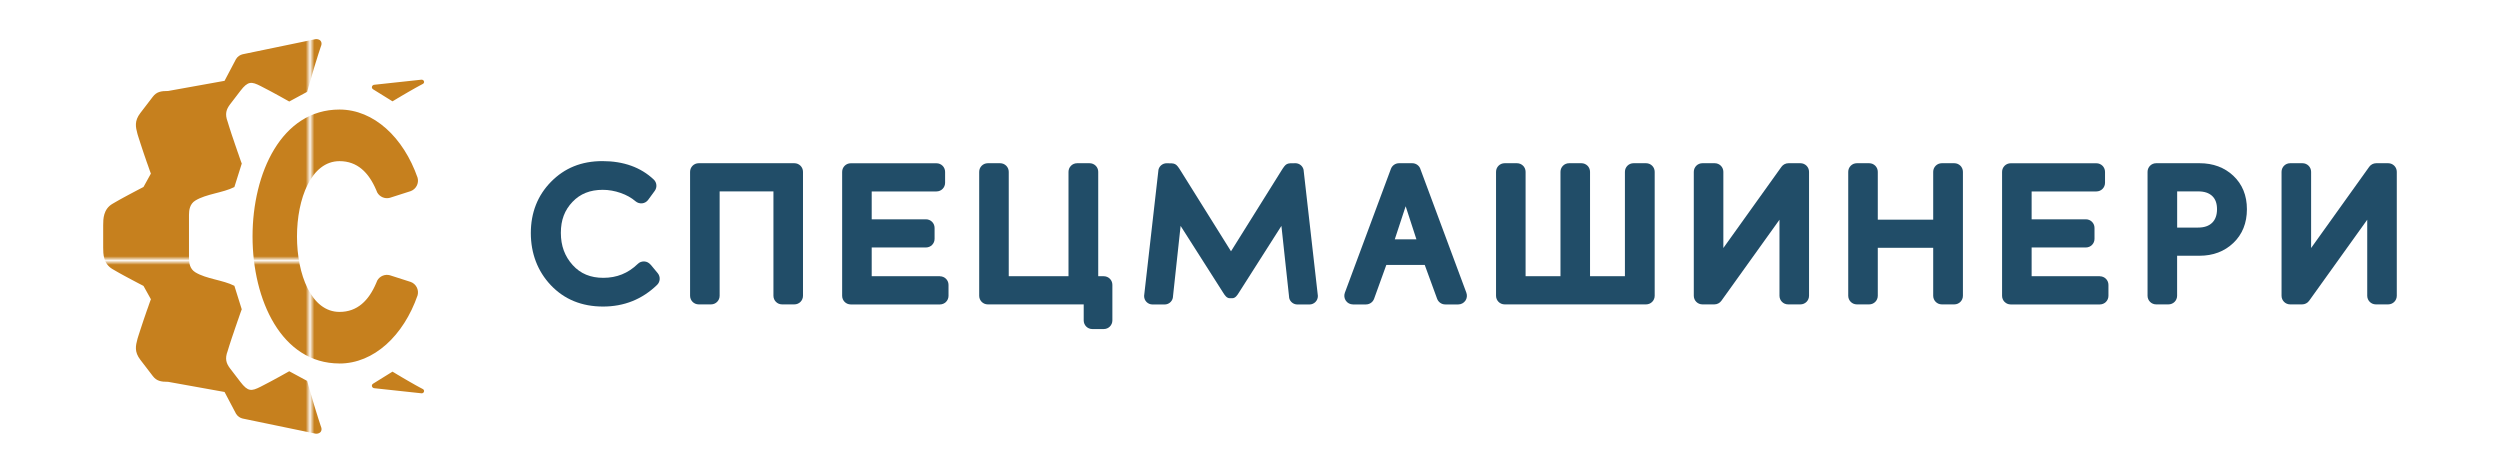 <?xml version="1.0" encoding="UTF-8"?> <svg xmlns="http://www.w3.org/2000/svg" xmlns:xlink="http://www.w3.org/1999/xlink" id="_1" data-name="1" viewBox="0 0 592 112"><defs><style> .cls-1 { fill: none; } .cls-1, .cls-2, .cls-3, .cls-4, .cls-5 { stroke-width: 0px; } .cls-2 { fill: #c6801e; } .cls-3, .cls-5 { fill: #214d68; } .cls-4 { fill: url(#New_Pattern_Swatch_4); } .cls-4, .cls-5 { fill-rule: evenodd; } </style><pattern id="New_Pattern_Swatch_4" data-name="New Pattern Swatch 4" x="0" y="0" width="67.08" height="67.08" patternTransform="translate(-266.09 266.19)" patternUnits="userSpaceOnUse" viewBox="0 0 67.08 67.08"><g><rect class="cls-1" width="67.08" height="67.08"></rect><polygon class="cls-2" points="0 67.08 0 0 67.08 0 67.08 67.08 0 67.08"></polygon></g></pattern></defs><path class="cls-4" d="m44.75,50.91c0-1.2.21-2.62,1.49-3.41,2.59-1.6,6.55-1.82,9.26-3.21h0s1.75-5.56,1.75-5.56v-.03s-.05-.1-.05-.1l-.06-.16-.08-.22-.1-.27-.11-.32-.13-.37-.14-.41-.15-.44-.17-.47-.17-.5-.18-.53-.19-.54-.19-.56-.19-.57-.1-.29-.1-.29h0l-.1-.29-.1-.29-.19-.57-.18-.57-.18-.55-.17-.54-.16-.52-.15-.49c-.72-1.89-.3-2.96.55-4.11l.53-.69,1.93-2.52c1.79-2.33,2.61-2.25,4.78-1.15,2.88,1.45,6.79,3.67,6.79,3.67l4.25-2.3v-.04s.04-.1.04-.1l.05-.17.06-.23.08-.28.09-.33.11-.38.12-.42.13-.46.14-.49.15-.52.16-.54.16-.56.17-.57.17-.58.18-.58.18-.58.18-.58.18-.57.17-.56.17-.54.17-.51.16-.49.15-.46.15-.42c.25-.71-.08-1.53-1.24-1.53l-17.37,3.6c-.57.13-1.2.52-1.57,1.15l-2.71,5.14-13.35,2.4c-1.7,0-2.74.19-3.64,1.37l-2.95,3.85c-1.45,1.89-1.12,3.31-.68,4.97l.16.52.17.54.18.55.18.57.19.57.19.58.19.57.19.57.19.56.19.54.18.53.17.5.17.47.16.44.14.41.13.37.11.32.1.27.08.22.06.16.04.1v.03s-1.74,3.15-1.74,3.15l-.11.06-.3.16-.47.24-.61.32-.72.38-.81.43-.86.46-.89.48-.89.49-.86.49-.81.47c-2.19,1.26-2.22,3.61-2.22,5.05v5.38c0,1.44.03,3.78,2.22,5.05l.81.47.86.49.89.49.89.48.86.46.81.43.72.38.61.32.47.24.3.16.11.06,1.75,3.15v.03s-.05.1-.05.1l-.06.16-.08.22-.1.27-.11.32-.13.37-.14.41-.16.44-.17.47-.17.5-.18.53-.19.54-.19.56-.19.57-.19.57-.19.58-.19.57-.18.56-.18.55-.17.54-.16.52c-.44,1.65-.77,3.07.68,4.96l2.95,3.85c.9,1.18,1.94,1.37,3.64,1.37l13.35,2.4,2.71,5.14c.37.63,1.01,1.03,1.57,1.15l17.37,3.6c1.17,0,1.49-.82,1.24-1.53l-.15-.42-.15-.46-.16-.49-.17-.52-.17-.54-.17-.56-.18-.57-.18-.58-.18-.58-.18-.58-.17-.58-.17-.57-.16-.56-.16-.54-.15-.52-.14-.49-.13-.46-.12-.42-.11-.38-.09-.33-.08-.28-.06-.23-.05-.17-.03-.1v-.04s-4.26-2.3-4.26-2.3c0,0-3.91,2.22-6.79,3.67-2.18,1.1-2.99,1.18-4.78-1.15l-1.93-2.52-.53-.69c-.86-1.15-1.27-2.23-.55-4.11l.15-.49.16-.52.17-.54.18-.55.18-.56.19-.57.1-.29.1-.29h0l.1-.29.1-.29.19-.57.19-.56.19-.54.18-.53.17-.5.17-.47.15-.44.14-.41.13-.37.11-.32.1-.27.08-.22.06-.16.04-.1v-.03s-1.74-5.55-1.74-5.55h0c-2.71-1.39-6.67-1.61-9.26-3.21-1.29-.79-1.49-2.21-1.49-3.41v-10.19h0Zm35.64,35.16c-27.45,0-27.45-60.13,0-60.13,8.13,0,15.16,6.59,18.5,16.16.35,1.32-.36,2.67-1.61,3.15l-4.96,1.59h0c-1.19.32-2.4-.23-2.98-1.24-.08-.21-.17-.42-.26-.62h0s0,0,0,0c-1.77-4.13-4.45-6.82-8.68-6.82-13.43,0-13.43,35.7,0,35.7,4.23,0,6.92-2.69,8.68-6.82h0c.09-.21.17-.41.26-.62.58-1.02,1.79-1.56,2.98-1.24h0s4.96,1.59,4.96,1.59c1.25.47,1.96,1.83,1.61,3.15-3.33,9.57-10.36,16.16-18.5,16.16h0Zm19.48,7.07l-11.13-1.2c-.67,0-.92-.75-.4-1.08l4.61-2.86h0s.02.02.02.02l.03.02.04.03.06.03.07.04.08.05.09.05.1.06.11.07.12.07.13.08.14.08.14.09.15.09.16.09.17.1.17.1.18.11.18.11.79.46c.27.16.56.32.84.49.29.17.58.33.88.5.29.17.59.33.88.5.29.16.58.32.86.47.28.15.55.3.81.43.5.29.26,1-.29,1h0Zm0-74.28l-11.13,1.2c-.67,0-.92.75-.4,1.08l4.61,2.86h0s.02-.02.02-.02l.03-.02.04-.03.06-.03.07-.04.08-.05.09-.05.1-.06.11-.07.12-.07.13-.08.14-.08.14-.09.15-.09.16-.09.17-.1.17-.1.18-.11.18-.11.79-.46c.27-.16.56-.32.84-.49.29-.17.58-.33.88-.5.29-.17.59-.33.88-.5.29-.16.58-.32.86-.47.28-.15.55-.3.81-.43.5-.29.26-.99-.29-.99Z"></path><g><path class="cls-3" d="m154.03,62.65c-.36-.44-.89-.71-1.46-.74-.58-.03-1.13.17-1.53.57-2.3,2.23-4.98,3.31-8.18,3.31-3.03,0-5.4-.98-7.24-3.01-1.89-2.08-2.81-4.58-2.81-7.64s.9-5.39,2.76-7.34c1.83-1.92,4.17-2.85,7.17-2.85,1.4,0,2.82.25,4.23.74,1.38.48,2.57,1.15,3.52,1.97.43.37,1,.54,1.57.49.57-.06,1.08-.36,1.42-.82l1.56-2.13c.61-.83.51-1.99-.24-2.69-3.06-2.89-7.14-4.36-12.14-4.36s-8.98,1.65-12.17,4.89c-3.18,3.23-4.79,7.32-4.79,12.14s1.6,9.05,4.75,12.37c3.18,3.35,7.33,5.04,12.35,5.04s9.29-1.73,12.8-5.13c.76-.74.83-1.95.15-2.77l-1.69-2.04Z"></path><path class="cls-3" d="m188.11,38.65h-22.66c-1.13,0-2.04.91-2.04,2.04v29.35c0,1.13.91,2.04,2.04,2.04h2.92c1.13,0,2.04-.91,2.04-2.04v-24.72h12.74v24.72c0,1.13.91,2.04,2.04,2.04h2.92c1.13,0,2.04-.91,2.04-2.04v-29.35c0-1.13-.91-2.04-2.04-2.04Z"></path><path class="cls-3" d="m222.56,65.41h-16.14v-6.81h12.85c1.13,0,2.04-.91,2.04-2.04v-2.59c0-1.13-.91-2.04-2.04-2.04h-12.85v-6.6h15.34c1.13,0,2.04-.91,2.04-2.04v-2.59c0-1.13-.91-2.04-2.04-2.04h-20.3c-1.13,0-2.04.91-2.04,2.04v29.35c0,1.13.91,2.04,2.04,2.04h21.11c1.13,0,2.04-.91,2.04-2.04v-2.59c0-1.13-.91-2.04-2.04-2.04Z"></path><path class="cls-3" d="m497.23,65.41h-16.14v-6.81h12.85c1.13,0,2.04-.91,2.04-2.04v-2.59c0-1.13-.91-2.04-2.04-2.04h-12.85v-6.6h15.34c1.13,0,2.04-.91,2.04-2.04v-2.59c0-1.13-.91-2.04-2.04-2.04h-20.3c-1.13,0-2.04.91-2.04,2.04v29.35c0,1.13.91,2.04,2.04,2.04h21.11c1.13,0,2.04-.91,2.04-2.04v-2.59c0-1.13-.91-2.04-2.04-2.04Z"></path><path class="cls-3" d="m261.36,65.41h-1.3v-24.72c0-1.13-.91-2.04-2.04-2.04h-2.96c-1.13,0-2.04.91-2.04,2.04v24.72h-14.15v-24.72c0-1.13-.91-2.04-2.04-2.04h-2.92c-1.13,0-2.04.91-2.04,2.04v29.35c0,1.13.91,2.04,2.04,2.04h22.71v3.8c0,1.13.91,2.04,2.04,2.04h2.71c1.13,0,2.04-.91,2.04-2.04v-8.43c0-1.13-.91-2.04-2.04-2.04Z"></path><path class="cls-3" d="m336.34,39.98c-.3-.8-1.06-1.33-1.92-1.33h-3.13c-.85,0-1.62.53-1.92,1.33l-10.91,29.35c-.23.63-.14,1.33.24,1.88.38.55,1.01.88,1.68.88h3.09c.86,0,1.63-.54,1.92-1.35l2.89-8h9.1l2.93,8.01c.3.81,1.06,1.34,1.92,1.34h3.09c.67,0,1.29-.33,1.68-.88.38-.55.47-1.25.24-1.88l-10.91-29.35Zm-6.06,16.7l2.58-7.84,2.55,7.84h-5.13Z"></path><path class="cls-3" d="m389.78,38.65h-2.96c-1.13,0-2.04.91-2.04,2.04v24.72h-8.26v-24.72c0-1.13-.91-2.04-2.04-2.04h-2.92c-1.13,0-2.04.91-2.04,2.04v24.72h-8.26v-24.72c0-1.13-.91-2.04-2.04-2.04h-2.92c-1.13,0-2.04.91-2.04,2.04v29.35c0,1.13.91,2.04,2.04,2.04h33.49c1.13,0,2.04-.91,2.04-2.04v-29.35c0-1.13-.91-2.04-2.04-2.04Z"></path><path class="cls-3" d="m426.34,38.65h-2.83c-.66,0-1.28.32-1.66.85l-13.76,19.23v-18.04c0-1.13-.91-2.04-2.04-2.04h-2.92c-1.13,0-2.04.91-2.04,2.04v29.35c0,1.13.91,2.04,2.04,2.04h2.83c.66,0,1.28-.32,1.66-.85l13.76-19.2v18.01c0,1.13.91,2.04,2.04,2.04h2.92c1.13,0,2.04-.91,2.04-2.04v-29.35c0-1.13-.91-2.04-2.04-2.04Z"></path><path class="cls-3" d="m462.78,38.65h-2.96c-1.13,0-2.04.91-2.04,2.04v11.32h-13.12v-11.32c0-1.13-.91-2.04-2.04-2.04h-2.92c-1.13,0-2.04.91-2.04,2.04v29.35c0,1.13.91,2.04,2.04,2.04h2.92c1.13,0,2.04-.91,2.04-2.04v-11.36h13.12v11.36c0,1.13.91,2.04,2.04,2.04h2.96c1.13,0,2.04-.91,2.04-2.04v-29.35c0-1.13-.91-2.04-2.04-2.04Z"></path><path class="cls-3" d="m520.85,38.65h-10.27c-1.13,0-2.04.91-2.04,2.04v29.35c0,1.13.91,2.04,2.04,2.04h2.92c1.13,0,2.04-.91,2.04-2.04v-9.48h5.31c3.21,0,5.9-1.02,8.01-3.03,2.13-2.03,3.21-4.72,3.21-7.99s-1.09-5.91-3.22-7.92c-2.1-1.97-4.79-2.97-7.99-2.97Zm-5.31,6.67h4.98c1.47,0,2.56.36,3.35,1.11.75.72,1.12,1.74,1.12,3.11s-.38,2.46-1.15,3.21c-.79.77-1.89,1.14-3.36,1.14h-4.93v-8.56Z"></path><path class="cls-3" d="m565.52,38.65h-2.83c-.66,0-1.28.32-1.66.85l-13.76,19.23v-18.04c0-1.13-.91-2.04-2.04-2.04h-2.92c-1.13,0-2.04.91-2.04,2.04v29.35c0,1.13.91,2.04,2.04,2.04h2.83c.66,0,1.28-.32,1.66-.85l13.76-19.2v18.01c0,1.13.91,2.04,2.04,2.04h2.92c1.13,0,2.04-.91,2.04-2.04v-29.35c0-1.13-.91-2.04-2.04-2.04Z"></path><path class="cls-5" d="m291.51,59.49c3.95-6.32,7.91-12.65,11.86-18.98,1.21-1.93,1.29-1.86,3.38-1.86.92,0,1.71.63,1.93,1.52v.04s.01.04.01.04c1.13,9.93,2.26,19.86,3.38,29.79v.04s0,.04,0,.04c0,1.09-.89,1.98-1.98,1.98h-2.88c-.92,0-1.72-.64-1.93-1.53v-.04s-.01-.04-.01-.04c-.01-.1-.02-.2-.03-.3v-.04c-.61-5.22-1.2-11.44-1.8-16.66-3.37,5.29-6.74,10.58-10.11,15.87-.36.57-.79,1.26-1.55,1.26h-.55c-.76,0-1.19-.7-1.55-1.26-3.37-5.29-6.74-10.58-10.11-15.87-.6,5.22-1.2,11.44-1.8,16.66v.04c-.01.1-.03.2-.04.3v.04s-.01.04-.01.04c-.21.9-1.01,1.53-1.93,1.53h-2.88c-1.09,0-1.98-.88-1.98-1.98v-.07c1.13-9.93,2.26-19.86,3.39-29.79v-.04s.01-.04.01-.04c.21-.89,1.01-1.52,1.93-1.52,2.06,0,2.19-.05,3.38,1.86,3.95,6.33,7.91,12.65,11.86,18.98Z"></path></g></svg> 